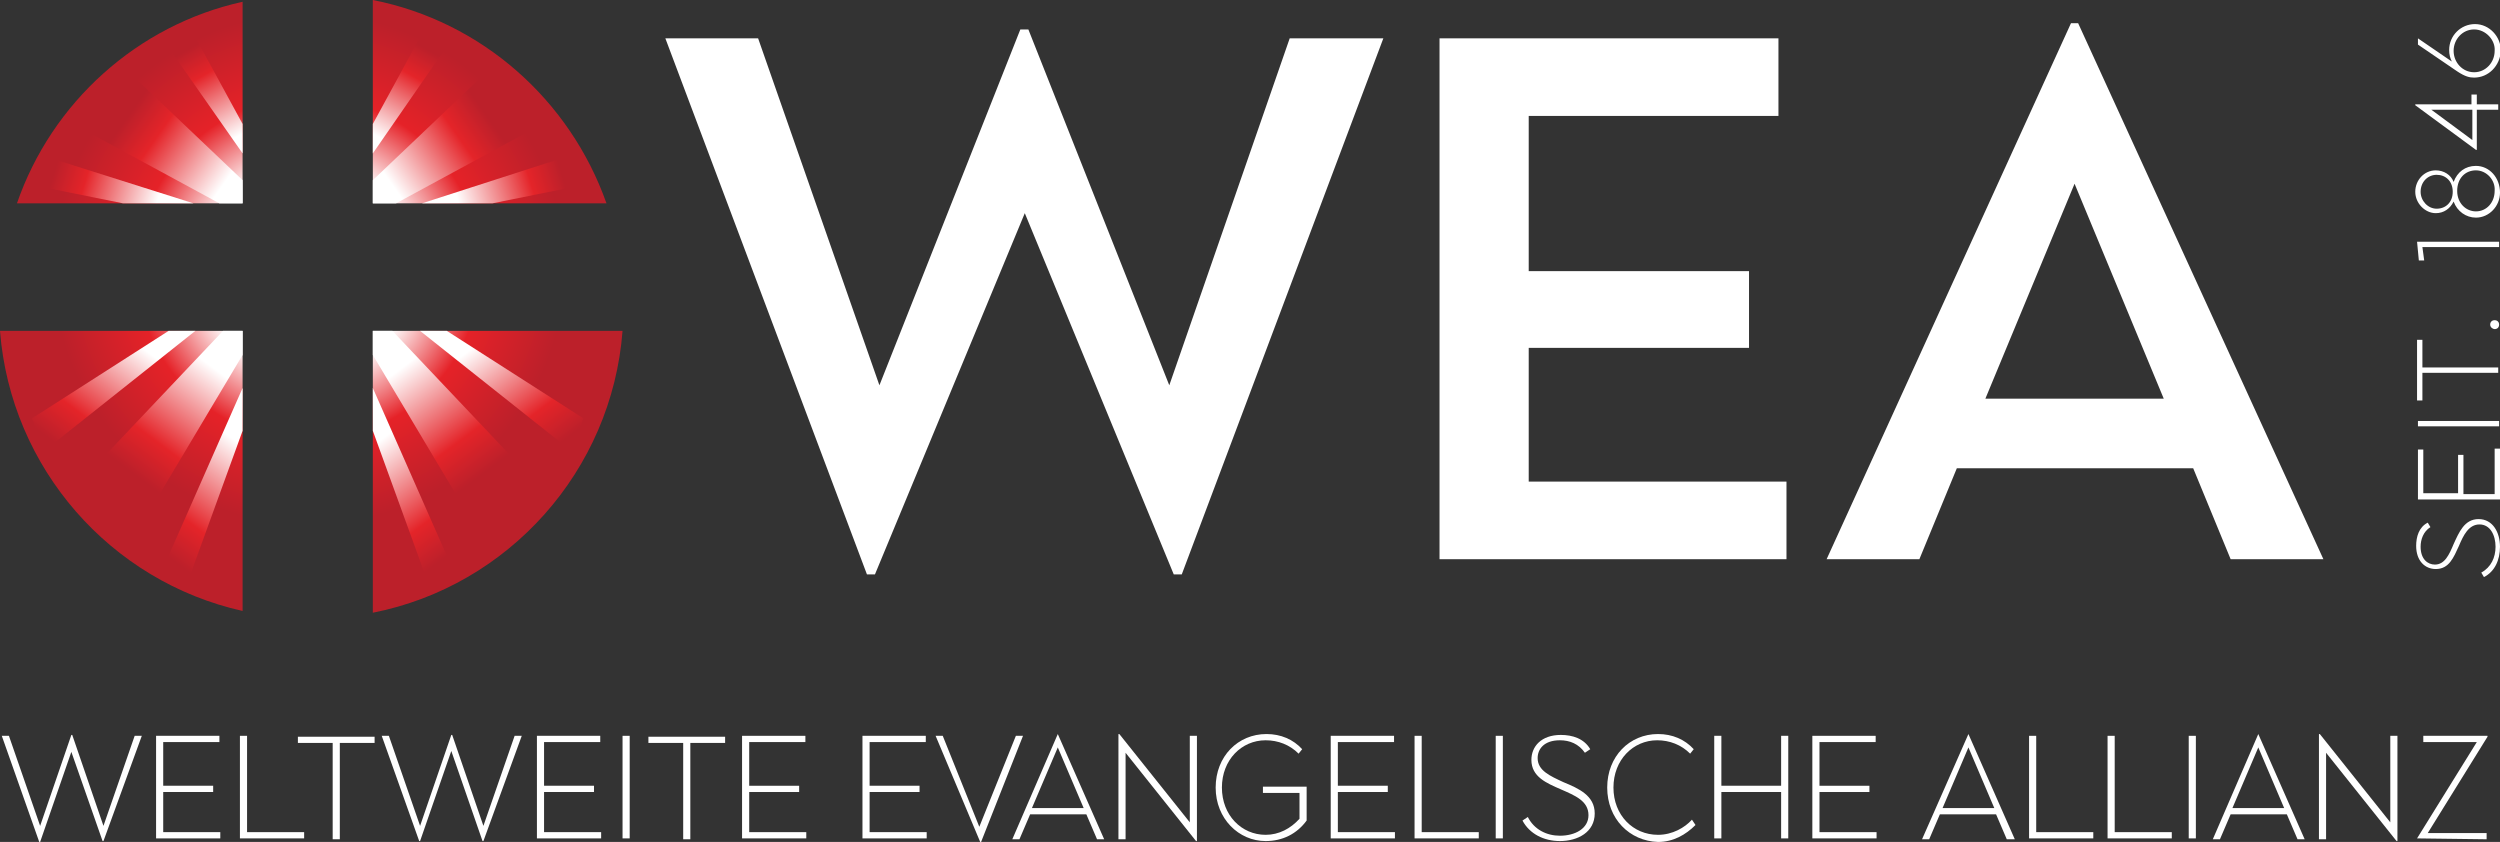 <?xml version="1.0" encoding="utf-8"?>
<!-- Generator: Adobe Illustrator 26.2.1, SVG Export Plug-In . SVG Version: 6.00 Build 0)  -->
<svg version="1.1" id="Layer_1" xmlns="http://www.w3.org/2000/svg" xmlns:xlink="http://www.w3.org/1999/xlink" x="0px" y="0px"
	 viewBox="0 0 280.3 94.4" style="enable-background:new 0 0 280.3 94.4;" xml:space="preserve">
<rect x="0" y="0" width="280.3" height="94.4" fill="#333333" stroke="none"/>
<style type="text/css">
	.st0{fill:#FFFFFF;}
	.st1{fill:url(#SVGID_1_);}
	.st2{fill:url(#SVGID_00000154385598179698474490000017068518362844016015_);}
	.st3{fill:url(#SVGID_00000089542928982965302880000016407288385400335529_);}
	.st4{fill:url(#SVGID_00000145775719630995574800000006572131165386271415_);}
	.st5{fill:url(#SVGID_00000098941670409802675770000006841428424661816715_);}
	.st6{fill:url(#SVGID_00000035517796554397458920000017417477882905450411_);}
	.st7{fill:url(#SVGID_00000038409712524064036120000008188262885256155275_);}
	.st8{fill:url(#SVGID_00000080173535697115363390000000827440791680992667_);}
	.st9{fill:url(#SVGID_00000048462234747257665540000004987228170871601816_);}
	.st10{fill:url(#SVGID_00000029004882991305770500000014584024839813011345_);}
	.st11{fill:url(#SVGID_00000093143146612057939640000010986474639474347688_);}
	.st12{fill:url(#SVGID_00000035528450566646858830000013633474922331104676_);}
	.st13{fill:url(#SVGID_00000134211626365748927930000001136981740146810018_);}
</style>
<g>
	<g>
		<path class="st0" d="M74.6,4.3H85l13.6,38.9l15.8-39.9h0.9l15.8,39.9l13.5-38.9h10.5l-22.6,60.1h-0.9l-16.7-40.5L98.1,64.4h-0.9
			L74.6,4.3z"/>
		<path class="st0" d="M161.4,4.3h38V13h-28v17.4h24.7V39h-24.7v15h28.9v8.7h-38.9V4.3z"/>
		<path class="st0" d="M232.2,2.6h0.8l27.5,60.1h-10.4l-4.2-10.2h-26.5l-4.2,10.2h-10.4L232.2,2.6z M242.6,44.7l-10-24.1l-10,24.1
			H242.6z"/>
	</g>
	<g>
		<path class="st0" d="M0.2,82.5H1l3.5,10.1L8,82.4h0.1l3.5,10.2l3.5-10.1h0.8l-4.3,11.8h-0.1L8,84.3L4.5,94.4H4.4L0.2,82.5z"/>
		<path class="st0" d="M17.5,82.5h7.1v0.7h-6.3v4.9h5.6v0.7h-5.6v4.5h6.4v0.7h-7.2V82.5z"/>
		<path class="st0" d="M26.9,82.5h0.8v10.8h6.4v0.7h-7.2V82.5z"/>
		<path class="st0" d="M37.3,83.3h-3.9v-0.7H42v0.7h-3.9v10.8h-0.8V83.3z"/>
		<path class="st0" d="M42.8,82.5h0.8l3.5,10.1l3.5-10.2h0.1l3.5,10.2l3.5-10.1h0.8l-4.3,11.8h-0.1l-3.5-10.1l-3.5,10.1h-0.1
			L42.8,82.5z"/>
		<path class="st0" d="M60.2,82.5h7.1v0.7H61v4.9h5.6v0.7H61v4.5h6.4v0.7h-7.2V82.5z"/>
		<path class="st0" d="M69.8,82.5h0.8v11.5h-0.8V82.5z"/>
		<path class="st0" d="M76.6,83.3h-3.9v-0.7h8.6v0.7h-3.9v10.8h-0.8V83.3z"/>
		<path class="st0" d="M83.2,82.5h7.1v0.7H84v4.9h5.6v0.7H84v4.5h6.4v0.7h-7.2V82.5z"/>
		<path class="st0" d="M96.7,82.5h7.1v0.7h-6.3v4.9h5.6v0.7h-5.6v4.5h6.4v0.7h-7.2V82.5z"/>
		<path class="st0" d="M104.9,82.5h0.8l4.1,10.2l4.1-10.2h0.8L110,94.4h-0.1L104.9,82.5z"/>
		<path class="st0" d="M118.6,82.3L118.6,82.3l5.2,11.8H123l-1.2-2.8h-6.3l-1.2,2.8h-0.8L118.6,82.3z M121.5,90.6l-2.9-6.8l-2.9,6.8
			H121.5z"/>
		<path class="st0" d="M126.2,84.4v9.7h-0.8V82.3h0.1l7.9,9.9v-9.7h0.8v11.8h-0.1L126.2,84.4z"/>
		<path class="st0" d="M136.3,88.3c0-3.5,2.5-6,5.7-6c1.6,0,3,0.6,4,1.7l-0.4,0.5c-1-1-2.3-1.5-3.7-1.5c-2.7,0-4.9,2.2-4.9,5.3
			c0,3.1,2.2,5.3,4.9,5.3c1.5,0,2.8-0.7,3.8-1.8v-2.9h-4.1v-0.7h4.9V92c-1.1,1.5-2.7,2.3-4.6,2.3C138.9,94.3,136.3,91.8,136.3,88.3z
			"/>
		<path class="st0" d="M149.2,82.5h7.1v0.7H150v4.9h5.6v0.7H150v4.5h6.4v0.7h-7.2V82.5z"/>
		<path class="st0" d="M158.6,82.5h0.8v10.8h6.4v0.7h-7.2V82.5z"/>
		<path class="st0" d="M167.7,82.5h0.8v11.5h-0.8V82.5z"/>
		<path class="st0" d="M170.7,92l0.6-0.4c0.7,1.4,2.1,2.1,3.6,2.1c1.7,0,3.2-0.8,3.2-2.3c0-1.6-1.5-2.2-3.1-2.9
			c-1.6-0.7-3.3-1.4-3.3-3.3c0-1.5,1.1-2.8,3.3-2.8c1.3,0,2.6,0.4,3.3,1.6l-0.6,0.4c-0.7-1-1.7-1.4-2.8-1.4c-1.8,0-2.5,1-2.5,2
			c0,1.4,1.4,2,2.9,2.7c1.7,0.7,3.5,1.5,3.5,3.5c0,2.1-1.9,3.1-3.9,3.1C173.1,94.3,171.5,93.5,170.7,92z"/>
		<path class="st0" d="M180.2,88.3c0-3.5,2.5-6,5.7-6c1.6,0,3,0.6,4,1.7l-0.4,0.5c-1-1-2.3-1.5-3.7-1.5c-2.7,0-4.9,2.2-4.9,5.3
			c0,3.1,2.2,5.3,5,5.3c1.6,0,3-0.8,3.8-1.7l0.4,0.6c-1.1,1.1-2.5,1.9-4.2,1.9C182.7,94.3,180.2,91.8,180.2,88.3z"/>
		<path class="st0" d="M192.2,82.5h0.8v5.6h6.7v-5.6h0.8v11.5h-0.8v-5.2H193v5.2h-0.8V82.5z"/>
		<path class="st0" d="M203.2,82.5h7.1v0.7H204v4.9h5.6v0.7H204v4.5h6.4v0.7h-7.2V82.5z"/>
		<path class="st0" d="M220.7,82.3L220.7,82.3l5.2,11.8H225l-1.2-2.8h-6.3l-1.2,2.8h-0.8L220.7,82.3z M223.6,90.6l-2.9-6.8l-2.9,6.8
			H223.6z"/>
		<path class="st0" d="M227.5,82.5h0.8v10.8h6.4v0.7h-7.2V82.5z"/>
		<path class="st0" d="M236.3,82.5h0.8v10.8h6.4v0.7h-7.2V82.5z"/>
		<path class="st0" d="M245.4,82.5h0.8v11.5h-0.8V82.5z"/>
		<path class="st0" d="M253.2,82.3L253.2,82.3l5.2,11.8h-0.8l-1.2-2.8h-6.3l-1.2,2.8h-0.8L253.2,82.3z M256.1,90.6l-2.9-6.8
			l-2.9,6.8H256.1z"/>
		<path class="st0" d="M260.8,84.4v9.7H260V82.3h0.1l7.9,9.9v-9.7h0.8v11.8h-0.1L260.8,84.4z"/>
		<path class="st0" d="M271,94l6.7-10.8h-6v-0.7h7.2v0.1l-6.7,10.8h6.6v0.7L271,94L271,94z"/>
	</g>
	<g>
		<g>
			<path class="st0" d="M278.5,64.7l-0.3-0.5c1.1-0.6,1.6-1.7,1.6-2.9c0-1.3-0.6-2.5-1.8-2.5c-1.2,0-1.8,1.2-2.3,2.4
				c-0.6,1.3-1.1,2.6-2.6,2.6c-1.2,0-2.2-0.9-2.2-2.6c0-1,0.3-2.1,1.3-2.6l0.3,0.5c-0.8,0.5-1.1,1.4-1.1,2.2c0,1.4,0.8,2,1.6,2
				c1.1,0,1.6-1.1,2.1-2.3c0.6-1.3,1.2-2.8,2.8-2.8c1.6,0,2.4,1.5,2.4,3.1C280.3,62.8,279.7,64.1,278.5,64.7z"/>
			<path class="st0" d="M271.1,56v-5.6h0.6v4.9h3.9V51h0.6v4.4h3.5v-5.1h0.6V56H271.1z"/>
			<path class="st0" d="M271.1,47.8v-0.6h9.1v0.6H271.1z"/>
			<path class="st0" d="M271.6,41.8v3.1h-0.6v-6.8h0.6v3.1h8.5v0.6H271.6z"/>
			<path class="st0" d="M279.7,36.9c-0.2,0-0.5-0.2-0.5-0.5c0-0.3,0.2-0.5,0.5-0.5c0.3,0,0.5,0.2,0.5,0.5
				C280.2,36.7,280,36.9,279.7,36.9z"/>
			<path class="st0" d="M271.6,27.7l0.2,1.5h-0.6l-0.2-2.1h9.2v0.6H271.6z"/>
			<path class="st0" d="M277.6,24.4c-1.1,0-2.1-0.7-2.5-1.8c-0.4,0.8-1.1,1.3-2,1.3c-1.2,0-2.3-1.1-2.3-2.4c0-1.3,1-2.4,2.3-2.4
				c0.9,0,1.7,0.5,2,1.3c0.4-1.1,1.3-1.8,2.5-1.8c1.5,0,2.7,1.3,2.7,3C280.3,23.1,279.1,24.4,277.6,24.4z M273.2,19.6
				c-1,0-1.8,0.8-1.8,1.9c0,1,0.8,1.9,1.8,1.9c1,0,1.8-0.7,1.8-1.9C275,20.3,274.2,19.6,273.2,19.6z M277.6,19.1
				c-1.2,0-2.1,0.9-2.1,2.3c0,1.4,1,2.3,2.1,2.3c1.2,0,2.1-1,2.1-2.3C279.8,20.2,278.8,19.1,277.6,19.1z"/>
			<path class="st0" d="M277.7,12.3v4.5h-0.1l-6.8-5v-0.1h6.3v-1.1h0.6v1.1h2.4v0.6H277.7z M277.2,12.3h-4.6l4.6,3.4V12.3z"/>
			<path class="st0" d="M277.4,8.7c-0.5,0-1-0.1-1.9-0.7l-4.4-3V4.3l3.8,2.6c-0.2-0.4-0.3-0.8-0.3-1.3c0-1.6,1.3-2.9,2.9-2.9
				c1.6,0,2.9,1.4,2.9,3C280.3,7.4,279,8.7,277.4,8.7z M277.4,3.3c-1.3,0-2.3,1.1-2.3,2.4c0,1.3,1,2.4,2.3,2.4
				c1.3,0,2.3-1.1,2.3-2.4C279.8,4.5,278.7,3.3,277.4,3.3z"/>
		</g>
	</g>
	<g>
		<radialGradient id="SVGID_1_" cx="34.629" cy="30.143" r="38.675" gradientUnits="userSpaceOnUse">
			<stop  offset="0.298" style="stop-color:#FFFFFF"/>
			<stop  offset="0.498" style="stop-color:#E52228"/>
			<stop  offset="0.742" style="stop-color:#BC202A"/>
		</radialGradient>
		<path class="st1" d="M27.2,37.1v31.4c-14.8-3.3-26-16-27.2-31.4H27.2z M69.8,37.1h-28v31.6C57,65.7,68.6,52.8,69.8,37.1z M68,22.8
			C63.9,11.2,54,2.4,41.8,0v22.8H68z M1.9,22.8h25.3V0.2C15.4,2.8,5.8,11.5,1.9,22.8z"/>
		
			<linearGradient id="SVGID_00000113311453704873421130000018426943552817389737_" gradientUnits="userSpaceOnUse" x1="14.278" y1="13.17" x2="25.034" y2="20.719">
			<stop  offset="0" style="stop-color:#BC202A"/>
			<stop  offset="0.3" style="stop-color:#E42429"/>
			<stop  offset="1" style="stop-color:#FFFFFF"/>
		</linearGradient>
		<polygon style="fill:url(#SVGID_00000113311453704873421130000018426943552817389737_);" points="27.2,22.8 27.2,20.2 15.1,8.7 
			8,13.8 24.6,22.8 		"/>
		
			<linearGradient id="SVGID_00000011020145578907691080000012426050005539807632_" gradientUnits="userSpaceOnUse" x1="20.875" y1="5.676" x2="26.459" y2="15.398">
			<stop  offset="0" style="stop-color:#BC202A"/>
			<stop  offset="0.3" style="stop-color:#E42429"/>
			<stop  offset="1" style="stop-color:#FFFFFF"/>
		</linearGradient>
		<polygon style="fill:url(#SVGID_00000011020145578907691080000012426050005539807632_);" points="27.2,17.2 27.2,13.9 21.1,2.7 
			17.9,3.9 		"/>
		
			<linearGradient id="SVGID_00000146479880760210954120000018337423113232852352_" gradientUnits="userSpaceOnUse" x1="-100.428" y1="13.17" x2="-89.673" y2="20.719" gradientTransform="matrix(-1 0 0 1 -45.712 0)">
			<stop  offset="0" style="stop-color:#BC202A"/>
			<stop  offset="0.3" style="stop-color:#E42429"/>
			<stop  offset="1" style="stop-color:#FFFFFF"/>
		</linearGradient>
		<polygon style="fill:url(#SVGID_00000146479880760210954120000018337423113232852352_);" points="41.8,22.8 41.8,20.2 53.9,8.7 
			61,13.8 44.4,22.8 		"/>
		
			<linearGradient id="SVGID_00000169551055960234123450000013859486648698073261_" gradientUnits="userSpaceOnUse" x1="-93.832" y1="5.678" x2="-88.246" y2="15.4" gradientTransform="matrix(-1 0 0 1 -45.712 0)">
			<stop  offset="0" style="stop-color:#BC202A"/>
			<stop  offset="0.3" style="stop-color:#E42429"/>
			<stop  offset="1" style="stop-color:#FFFFFF"/>
		</linearGradient>
		<polygon style="fill:url(#SVGID_00000169551055960234123450000013859486648698073261_);" points="41.8,17.2 41.8,13.9 47.9,2.7 
			51,3.9 		"/>
		
			<linearGradient id="SVGID_00000074430567027501189860000008825148104294762408_" gradientUnits="userSpaceOnUse" x1="14.865" y1="53.141" x2="23.828" y2="41.145">
			<stop  offset="5.618000e-03" style="stop-color:#BC202A"/>
			<stop  offset="0.3" style="stop-color:#E42429"/>
			<stop  offset="1" style="stop-color:#FFFFFF"/>
		</linearGradient>
		<polygon style="fill:url(#SVGID_00000074430567027501189860000008825148104294762408_);" points="25,37.1 27.2,37.1 27.2,39.8 
			17.3,56.4 10.8,52.1 		"/>
		
			<linearGradient id="SVGID_00000155866153035011355120000003286738042206023305_" gradientUnits="userSpaceOnUse" x1="6.738" y1="50.062" x2="15.354" y2="38.529">
			<stop  offset="0" style="stop-color:#BC202A"/>
			<stop  offset="0.3" style="stop-color:#E42429"/>
			<stop  offset="1" style="stop-color:#FFFFFF"/>
		</linearGradient>
		<polygon style="fill:url(#SVGID_00000155866153035011355120000003286738042206023305_);" points="21.9,37.1 18.9,37.1 3.6,46.9 
			4.9,50.6 		"/>
		
			<linearGradient id="SVGID_00000098914943885470815580000011333365273444574105_" gradientUnits="userSpaceOnUse" x1="-97.932" y1="53.141" x2="-88.969" y2="41.144" gradientTransform="matrix(-1 0 0 1 -43.8 0)">
			<stop  offset="0" style="stop-color:#BC202A"/>
			<stop  offset="0.3" style="stop-color:#E42429"/>
			<stop  offset="1" style="stop-color:#FFFFFF"/>
		</linearGradient>
		<polygon style="fill:url(#SVGID_00000098914943885470815580000011333365273444574105_);" points="44,37.1 41.8,37.1 41.8,39.8 
			51.7,56.4 58.2,52.1 		"/>
		
			<linearGradient id="SVGID_00000163065094808684565850000009431569476609019030_" gradientUnits="userSpaceOnUse" x1="-106.06" y1="50.06" x2="-97.444" y2="38.528" gradientTransform="matrix(-1 0 0 1 -43.8 0)">
			<stop  offset="0" style="stop-color:#BC202A"/>
			<stop  offset="0.3" style="stop-color:#E42429"/>
			<stop  offset="1" style="stop-color:#FFFFFF"/>
		</linearGradient>
		<polygon style="fill:url(#SVGID_00000163065094808684565850000009431569476609019030_);" points="47.1,37.1 50.1,37.1 65.4,46.9 
			64.1,50.6 		"/>
		
			<linearGradient id="SVGID_00000119834402143556244610000002429100283757024438_" gradientUnits="userSpaceOnUse" x1="18.343" y1="62.023" x2="27.282" y2="50.059">
			<stop  offset="0" style="stop-color:#BC202A"/>
			<stop  offset="0.3" style="stop-color:#E42429"/>
			<stop  offset="1" style="stop-color:#FFFFFF"/>
		</linearGradient>
		<polygon style="fill:url(#SVGID_00000119834402143556244610000002429100283757024438_);" points="27.2,48.3 21.1,65.1 18.2,63.9 
			27.2,43.5 		"/>
		
			<linearGradient id="SVGID_00000119813610684232754460000006638836052629238204_" gradientUnits="userSpaceOnUse" x1="-94.452" y1="62.026" x2="-85.51" y2="50.057" gradientTransform="matrix(-1 0 0 1 -43.8 0)">
			<stop  offset="5.618000e-03" style="stop-color:#BC202A"/>
			<stop  offset="0.3" style="stop-color:#E42429"/>
			<stop  offset="1" style="stop-color:#FFFFFF"/>
		</linearGradient>
		<polygon style="fill:url(#SVGID_00000119813610684232754460000006638836052629238204_);" points="41.8,48.3 47.9,65.1 50.8,63.9 
			41.8,43.5 		"/>
		
			<linearGradient id="SVGID_00000072987382907357977170000007395223133776464317_" gradientUnits="userSpaceOnUse" x1="6" y1="19.59" x2="17.472" y2="23.104">
			<stop  offset="0" style="stop-color:#BC202A"/>
			<stop  offset="0.3" style="stop-color:#E42429"/>
			<stop  offset="1" style="stop-color:#FFFFFF"/>
		</linearGradient>
		<polygon style="fill:url(#SVGID_00000072987382907357977170000007395223133776464317_);" points="21.7,22.8 13.8,22.8 4.9,21 
			6.2,17.9 		"/>
		
			<linearGradient id="SVGID_00000175295845221525222880000014160130434281436070_" gradientUnits="userSpaceOnUse" x1="-108.699" y1="19.526" x2="-97.217" y2="23.043" gradientTransform="matrix(-1 0 0 1 -45.712 0)">
			<stop  offset="0" style="stop-color:#BC202A"/>
			<stop  offset="0.3" style="stop-color:#E42429"/>
			<stop  offset="1" style="stop-color:#FFFFFF"/>
		</linearGradient>
		<polygon style="fill:url(#SVGID_00000175295845221525222880000014160130434281436070_);" points="47.3,22.8 55.2,22.8 64.1,21 
			62.8,17.8 		"/>
	</g>
</g>
</svg>
